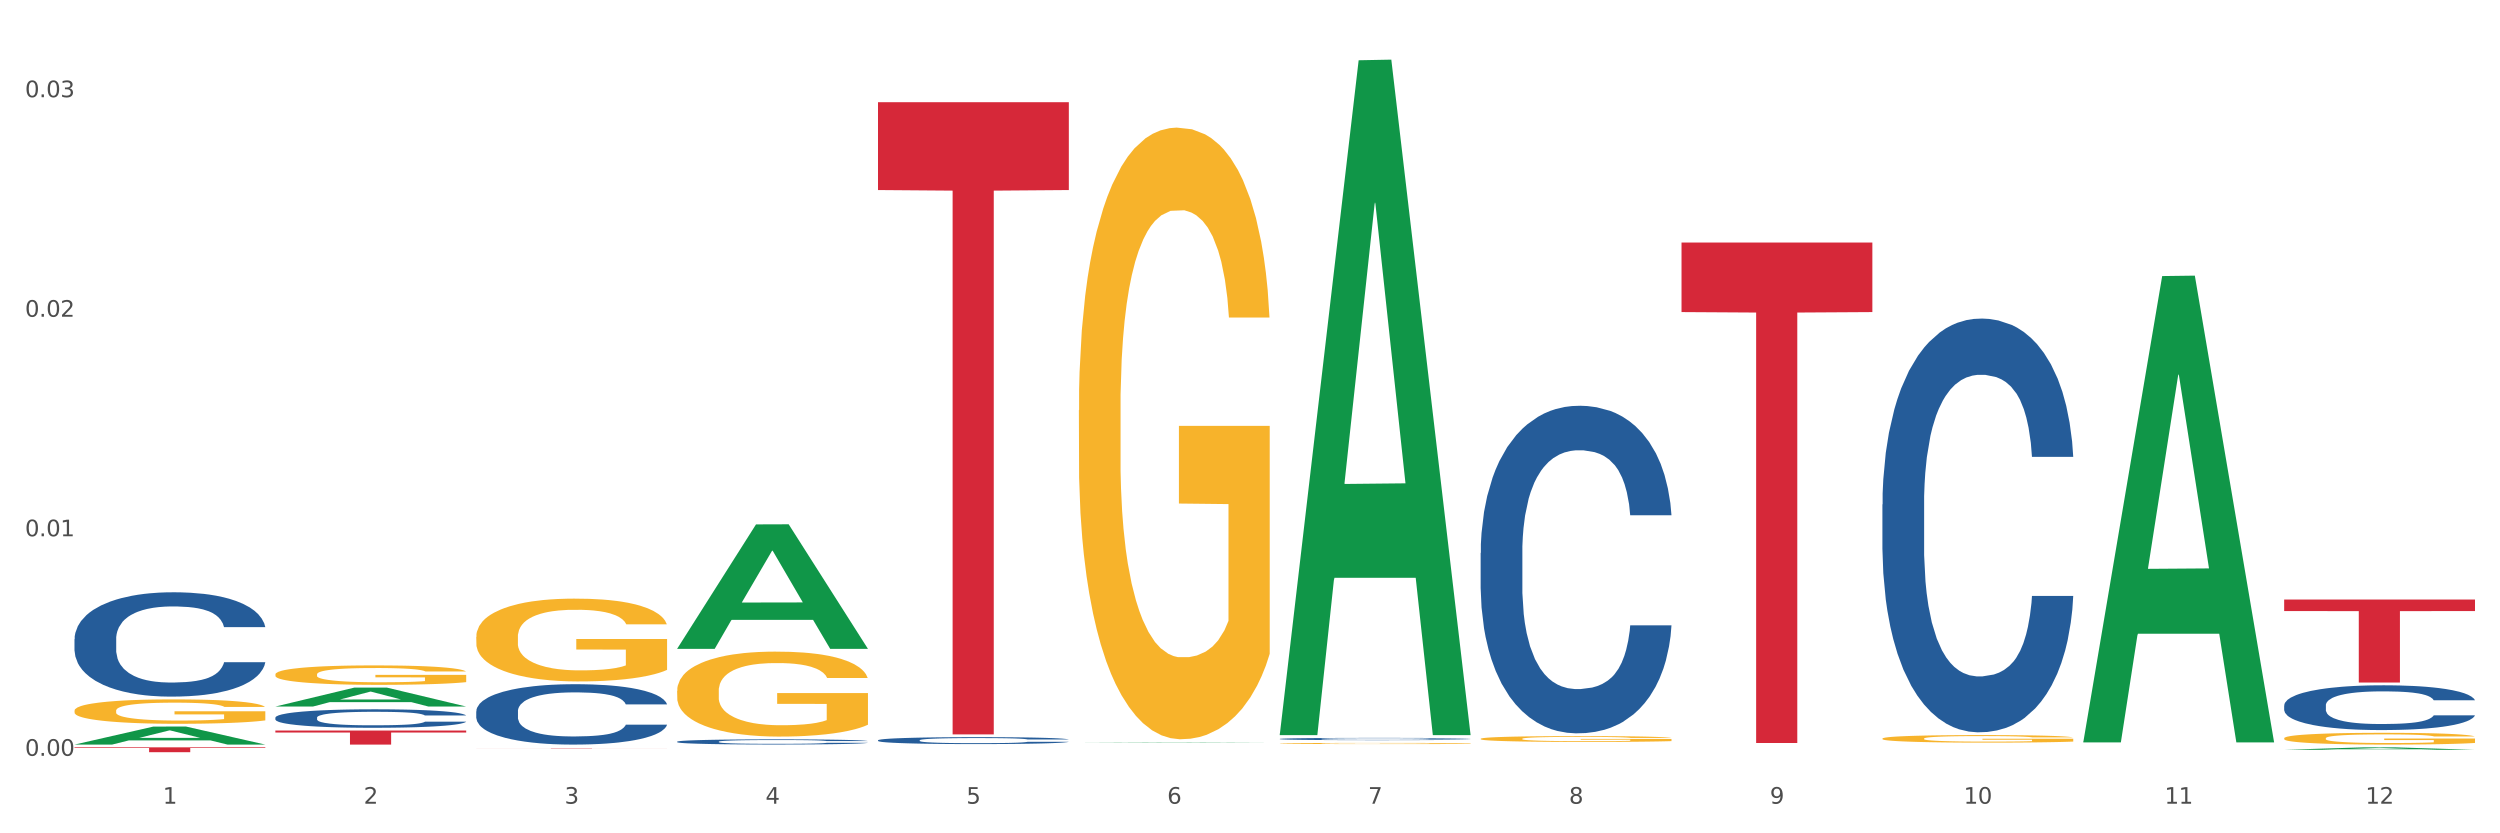 <?xml version="1.0" encoding="utf-8" standalone="no"?>
<!DOCTYPE svg PUBLIC "-//W3C//DTD SVG 1.1//EN"
  "http://www.w3.org/Graphics/SVG/1.1/DTD/svg11.dtd">
<svg xmlns:xlink="http://www.w3.org/1999/xlink" width="1080pt" height="360pt" viewBox="0 0 1080 360" xmlns="http://www.w3.org/2000/svg" version="1.1">
 <rect x="0" y="0" width="1080" height="360" fill="#333333" stroke="none"/>
 <defs>
  <style type="text/css">*{stroke-linejoin: round; stroke-linecap: butt}</style>
 </defs>
 <g id="figure_1">
  <g id="patch_1">
   <path d="M 0 360 
L 1080 360 
L 1080 0 
L 0 0 
z
" style="fill: #ffffff; stroke: #ffffff; stroke-linejoin: miter"/>
  </g>
  <g id="axes_1">
   <g id="matplotlib.axis_1">
    <g id="xtick_1">
     <g id="text_1">
      <!-- 1 -->
      <g style="fill: #4d4d4d" transform="translate(70.342 347.204) scale(0.096 -0.096)">
       <defs>
        <path id="DejaVuSans-31" d="M 794 531 
L 1825 531 
L 1825 4091 
L 703 3866 
L 703 4441 
L 1819 4666 
L 2450 4666 
L 2450 531 
L 3481 531 
L 3481 0 
L 794 0 
L 794 531 
z
" transform="scale(0.016)"/>
       </defs>
       <use xlink:href="#DejaVuSans-31"/>
      </g>
     </g>
    </g>
    <g id="xtick_2">
     <g id="text_2">
      <!-- 2 -->
      <g style="fill: #4d4d4d" transform="translate(157.122 347.204) scale(0.096 -0.096)">
       <defs>
        <path id="DejaVuSans-32" d="M 1228 531 
L 3431 531 
L 3431 0 
L 469 0 
L 469 531 
Q 828 903 1448 1529 
Q 2069 2156 2228 2338 
Q 2531 2678 2651 2914 
Q 2772 3150 2772 3378 
Q 2772 3750 2511 3984 
Q 2250 4219 1831 4219 
Q 1534 4219 1204 4116 
Q 875 4013 500 3803 
L 500 4441 
Q 881 4594 1212 4672 
Q 1544 4750 1819 4750 
Q 2544 4750 2975 4387 
Q 3406 4025 3406 3419 
Q 3406 3131 3298 2873 
Q 3191 2616 2906 2266 
Q 2828 2175 2409 1742 
Q 1991 1309 1228 531 
z
" transform="scale(0.016)"/>
       </defs>
       <use xlink:href="#DejaVuSans-32"/>
      </g>
     </g>
    </g>
    <g id="xtick_3">
     <g id="text_3">
      <!-- 3 -->
      <g style="fill: #4d4d4d" transform="translate(243.902 347.204) scale(0.096 -0.096)">
       <defs>
        <path id="DejaVuSans-33" d="M 2597 2516 
Q 3050 2419 3304 2112 
Q 3559 1806 3559 1356 
Q 3559 666 3084 287 
Q 2609 -91 1734 -91 
Q 1441 -91 1130 -33 
Q 819 25 488 141 
L 488 750 
Q 750 597 1062 519 
Q 1375 441 1716 441 
Q 2309 441 2620 675 
Q 2931 909 2931 1356 
Q 2931 1769 2642 2001 
Q 2353 2234 1838 2234 
L 1294 2234 
L 1294 2753 
L 1863 2753 
Q 2328 2753 2575 2939 
Q 2822 3125 2822 3475 
Q 2822 3834 2567 4026 
Q 2313 4219 1838 4219 
Q 1578 4219 1281 4162 
Q 984 4106 628 3988 
L 628 4550 
Q 988 4650 1302 4700 
Q 1616 4750 1894 4750 
Q 2613 4750 3031 4423 
Q 3450 4097 3450 3541 
Q 3450 3153 3228 2886 
Q 3006 2619 2597 2516 
z
" transform="scale(0.016)"/>
       </defs>
       <use xlink:href="#DejaVuSans-33"/>
      </g>
     </g>
    </g>
    <g id="xtick_4">
     <g id="text_4">
      <!-- 4 -->
      <g style="fill: #4d4d4d" transform="translate(330.683 347.204) scale(0.096 -0.096)">
       <defs>
        <path id="DejaVuSans-34" d="M 2419 4116 
L 825 1625 
L 2419 1625 
L 2419 4116 
z
M 2253 4666 
L 3047 4666 
L 3047 1625 
L 3713 1625 
L 3713 1100 
L 3047 1100 
L 3047 0 
L 2419 0 
L 2419 1100 
L 313 1100 
L 313 1709 
L 2253 4666 
z
" transform="scale(0.016)"/>
       </defs>
       <use xlink:href="#DejaVuSans-34"/>
      </g>
     </g>
    </g>
    <g id="xtick_5">
     <g id="text_5">
      <!-- 5 -->
      <g style="fill: #4d4d4d" transform="translate(417.463 347.204) scale(0.096 -0.096)">
       <defs>
        <path id="DejaVuSans-35" d="M 691 4666 
L 3169 4666 
L 3169 4134 
L 1269 4134 
L 1269 2991 
Q 1406 3038 1543 3061 
Q 1681 3084 1819 3084 
Q 2600 3084 3056 2656 
Q 3513 2228 3513 1497 
Q 3513 744 3044 326 
Q 2575 -91 1722 -91 
Q 1428 -91 1123 -41 
Q 819 9 494 109 
L 494 744 
Q 775 591 1075 516 
Q 1375 441 1709 441 
Q 2250 441 2565 725 
Q 2881 1009 2881 1497 
Q 2881 1984 2565 2268 
Q 2250 2553 1709 2553 
Q 1456 2553 1204 2497 
Q 953 2441 691 2322 
L 691 4666 
z
" transform="scale(0.016)"/>
       </defs>
       <use xlink:href="#DejaVuSans-35"/>
      </g>
     </g>
    </g>
    <g id="xtick_6">
     <g id="text_6">
      <!-- 6 -->
      <g style="fill: #4d4d4d" transform="translate(504.243 347.204) scale(0.096 -0.096)">
       <defs>
        <path id="DejaVuSans-36" d="M 2113 2584 
Q 1688 2584 1439 2293 
Q 1191 2003 1191 1497 
Q 1191 994 1439 701 
Q 1688 409 2113 409 
Q 2538 409 2786 701 
Q 3034 994 3034 1497 
Q 3034 2003 2786 2293 
Q 2538 2584 2113 2584 
z
M 3366 4563 
L 3366 3988 
Q 3128 4100 2886 4159 
Q 2644 4219 2406 4219 
Q 1781 4219 1451 3797 
Q 1122 3375 1075 2522 
Q 1259 2794 1537 2939 
Q 1816 3084 2150 3084 
Q 2853 3084 3261 2657 
Q 3669 2231 3669 1497 
Q 3669 778 3244 343 
Q 2819 -91 2113 -91 
Q 1303 -91 875 529 
Q 447 1150 447 2328 
Q 447 3434 972 4092 
Q 1497 4750 2381 4750 
Q 2619 4750 2861 4703 
Q 3103 4656 3366 4563 
z
" transform="scale(0.016)"/>
       </defs>
       <use xlink:href="#DejaVuSans-36"/>
      </g>
     </g>
    </g>
    <g id="xtick_7">
     <g id="text_7">
      <!-- 7 -->
      <g style="fill: #4d4d4d" transform="translate(591.024 347.204) scale(0.096 -0.096)">
       <defs>
        <path id="DejaVuSans-37" d="M 525 4666 
L 3525 4666 
L 3525 4397 
L 1831 0 
L 1172 0 
L 2766 4134 
L 525 4134 
L 525 4666 
z
" transform="scale(0.016)"/>
       </defs>
       <use xlink:href="#DejaVuSans-37"/>
      </g>
     </g>
    </g>
    <g id="xtick_8">
     <g id="text_8">
      <!-- 8 -->
      <g style="fill: #4d4d4d" transform="translate(677.804 347.204) scale(0.096 -0.096)">
       <defs>
        <path id="DejaVuSans-38" d="M 2034 2216 
Q 1584 2216 1326 1975 
Q 1069 1734 1069 1313 
Q 1069 891 1326 650 
Q 1584 409 2034 409 
Q 2484 409 2743 651 
Q 3003 894 3003 1313 
Q 3003 1734 2745 1975 
Q 2488 2216 2034 2216 
z
M 1403 2484 
Q 997 2584 770 2862 
Q 544 3141 544 3541 
Q 544 4100 942 4425 
Q 1341 4750 2034 4750 
Q 2731 4750 3128 4425 
Q 3525 4100 3525 3541 
Q 3525 3141 3298 2862 
Q 3072 2584 2669 2484 
Q 3125 2378 3379 2068 
Q 3634 1759 3634 1313 
Q 3634 634 3220 271 
Q 2806 -91 2034 -91 
Q 1263 -91 848 271 
Q 434 634 434 1313 
Q 434 1759 690 2068 
Q 947 2378 1403 2484 
z
M 1172 3481 
Q 1172 3119 1398 2916 
Q 1625 2713 2034 2713 
Q 2441 2713 2670 2916 
Q 2900 3119 2900 3481 
Q 2900 3844 2670 4047 
Q 2441 4250 2034 4250 
Q 1625 4250 1398 4047 
Q 1172 3844 1172 3481 
z
" transform="scale(0.016)"/>
       </defs>
       <use xlink:href="#DejaVuSans-38"/>
      </g>
     </g>
    </g>
    <g id="xtick_9">
     <g id="text_9">
      <!-- 9 -->
      <g style="fill: #4d4d4d" transform="translate(764.584 347.204) scale(0.096 -0.096)">
       <defs>
        <path id="DejaVuSans-39" d="M 703 97 
L 703 672 
Q 941 559 1184 500 
Q 1428 441 1663 441 
Q 2288 441 2617 861 
Q 2947 1281 2994 2138 
Q 2813 1869 2534 1725 
Q 2256 1581 1919 1581 
Q 1219 1581 811 2004 
Q 403 2428 403 3163 
Q 403 3881 828 4315 
Q 1253 4750 1959 4750 
Q 2769 4750 3195 4129 
Q 3622 3509 3622 2328 
Q 3622 1225 3098 567 
Q 2575 -91 1691 -91 
Q 1453 -91 1209 -44 
Q 966 3 703 97 
z
M 1959 2075 
Q 2384 2075 2632 2365 
Q 2881 2656 2881 3163 
Q 2881 3666 2632 3958 
Q 2384 4250 1959 4250 
Q 1534 4250 1286 3958 
Q 1038 3666 1038 3163 
Q 1038 2656 1286 2365 
Q 1534 2075 1959 2075 
z
" transform="scale(0.016)"/>
       </defs>
       <use xlink:href="#DejaVuSans-39"/>
      </g>
     </g>
    </g>
    <g id="xtick_10">
     <g id="text_10">
      <!-- 10 -->
      <g style="fill: #4d4d4d" transform="translate(848.311 347.204) scale(0.096 -0.096)">
       <defs>
        <path id="DejaVuSans-30" d="M 2034 4250 
Q 1547 4250 1301 3770 
Q 1056 3291 1056 2328 
Q 1056 1369 1301 889 
Q 1547 409 2034 409 
Q 2525 409 2770 889 
Q 3016 1369 3016 2328 
Q 3016 3291 2770 3770 
Q 2525 4250 2034 4250 
z
M 2034 4750 
Q 2819 4750 3233 4129 
Q 3647 3509 3647 2328 
Q 3647 1150 3233 529 
Q 2819 -91 2034 -91 
Q 1250 -91 836 529 
Q 422 1150 422 2328 
Q 422 3509 836 4129 
Q 1250 4750 2034 4750 
z
" transform="scale(0.016)"/>
       </defs>
       <use xlink:href="#DejaVuSans-31"/>
       <use xlink:href="#DejaVuSans-30" transform="translate(63.623 0)"/>
      </g>
     </g>
    </g>
    <g id="xtick_11">
     <g id="text_11">
      <!-- 11 -->
      <g style="fill: #4d4d4d" transform="translate(935.091 347.204) scale(0.096 -0.096)">
       <use xlink:href="#DejaVuSans-31"/>
       <use xlink:href="#DejaVuSans-31" transform="translate(63.623 0)"/>
      </g>
     </g>
    </g>
    <g id="xtick_12">
     <g id="text_12">
      <!-- 12 -->
      <g style="fill: #4d4d4d" transform="translate(1021.871 347.204) scale(0.096 -0.096)">
       <use xlink:href="#DejaVuSans-31"/>
       <use xlink:href="#DejaVuSans-32" transform="translate(63.623 0)"/>
      </g>
     </g>
    </g>
    <g id="xtick_13"/>
    <g id="xtick_14"/>
    <g id="xtick_15"/>
    <g id="xtick_16"/>
    <g id="xtick_17"/>
    <g id="xtick_18"/>
    <g id="xtick_19"/>
    <g id="xtick_20"/>
    <g id="xtick_21"/>
    <g id="xtick_22"/>
    <g id="xtick_23"/>
   </g>
   <g id="matplotlib.axis_2">
    <g id="ytick_1">
     <g id="text_13">
      <!-- 0.00 -->
      <g style="fill: #4d4d4d" transform="translate(10.8 326.502) scale(0.096 -0.096)">
       <defs>
        <path id="DejaVuSans-2e" d="M 684 794 
L 1344 794 
L 1344 0 
L 684 0 
L 684 794 
z
" transform="scale(0.016)"/>
       </defs>
       <use xlink:href="#DejaVuSans-30"/>
       <use xlink:href="#DejaVuSans-2e" transform="translate(63.623 0)"/>
       <use xlink:href="#DejaVuSans-30" transform="translate(95.41 0)"/>
       <use xlink:href="#DejaVuSans-30" transform="translate(159.033 0)"/>
      </g>
     </g>
    </g>
    <g id="ytick_2">
     <g id="text_14">
      <!-- 0.01 -->
      <g style="fill: #4d4d4d" transform="translate(10.8 231.668) scale(0.096 -0.096)">
       <use xlink:href="#DejaVuSans-30"/>
       <use xlink:href="#DejaVuSans-2e" transform="translate(63.623 0)"/>
       <use xlink:href="#DejaVuSans-30" transform="translate(95.41 0)"/>
       <use xlink:href="#DejaVuSans-31" transform="translate(159.033 0)"/>
      </g>
     </g>
    </g>
    <g id="ytick_3">
     <g id="text_15">
      <!-- 0.02 -->
      <g style="fill: #4d4d4d" transform="translate(10.8 136.834) scale(0.096 -0.096)">
       <use xlink:href="#DejaVuSans-30"/>
       <use xlink:href="#DejaVuSans-2e" transform="translate(63.623 0)"/>
       <use xlink:href="#DejaVuSans-30" transform="translate(95.41 0)"/>
       <use xlink:href="#DejaVuSans-32" transform="translate(159.033 0)"/>
      </g>
     </g>
    </g>
    <g id="ytick_4">
     <g id="text_16">
      <!-- 0.03 -->
      <g style="fill: #4d4d4d" transform="translate(10.8 42) scale(0.096 -0.096)">
       <use xlink:href="#DejaVuSans-30"/>
       <use xlink:href="#DejaVuSans-2e" transform="translate(63.623 0)"/>
       <use xlink:href="#DejaVuSans-30" transform="translate(95.41 0)"/>
       <use xlink:href="#DejaVuSans-33" transform="translate(159.033 0)"/>
      </g>
     </g>
    </g>
    <g id="ytick_5"/>
    <g id="ytick_6"/>
    <g id="ytick_7"/>
   </g>
   <g id="PolyCollection_1">
    <path d="M 32.175 321.651 
L 32.26 321.644 
L 66.256 313.88 
L 80.365 313.872 
L 114.616 321.666 
L 98.298 321.666 
L 90.904 319.851 
L 55.803 319.851 
L 55.548 319.88 
L 48.408 321.666 
L 32.175 321.666 
L 32.175 321.651 
L 60.222 318.768 
L 86.484 318.761 
L 73.481 315.533 
L 73.311 315.519 
L 73.141 315.541 
L 60.137 318.761 
L 60.222 318.768 
L 32.175 321.651 
z
" clip-path="url(#pc8df780a89)" style="fill: #109648"/>
    <path d="M 379.296 44.145 
L 461.738 44.145 
L 461.738 82.099 
L 429.308 82.355 
L 429.308 317.256 
L 411.531 317.256 
L 411.531 82.355 
L 379.296 82.099 
L 379.296 44.402 
L 379.296 44.145 
z
" clip-path="url(#pc8df780a89)" style="fill: #d62839"/>
    <path d="M 205.736 323.388 
L 288.177 323.388 
L 288.177 323.406 
L 255.747 323.406 
L 255.747 323.519 
L 237.97 323.519 
L 237.97 323.406 
L 205.736 323.406 
L 205.736 323.388 
L 205.736 323.388 
z
" clip-path="url(#pc8df780a89)" style="fill: #d62839"/>
    <path d="M 118.955 315.596 
L 201.397 315.596 
L 201.397 316.44 
L 168.967 316.445 
L 168.967 321.666 
L 151.189 321.666 
L 151.189 316.445 
L 118.955 316.44 
L 118.955 315.602 
L 118.955 315.596 
z
" clip-path="url(#pc8df780a89)" style="fill: #d62839"/>
    <path d="M 32.175 322.854 
L 114.616 322.854 
L 114.616 323.146 
L 82.187 323.148 
L 82.187 324.95 
L 64.409 324.95 
L 64.409 323.148 
L 32.175 323.146 
L 32.175 322.856 
L 32.175 322.854 
z
" clip-path="url(#pc8df780a89)" style="fill: #d62839"/>
    <path d="M 32.175 276.117 
L 32.272 276.076 
L 32.272 274.923 
L 32.565 273.359 
L 33.637 270.477 
L 35.001 268.295 
L 37.34 265.742 
L 38.607 264.672 
L 40.263 263.478 
L 43.674 261.543 
L 47.572 259.896 
L 50.3 258.99 
L 52.347 258.414 
L 56.927 257.385 
L 59.558 256.932 
L 62.287 256.561 
L 64.625 256.314 
L 68.523 256.026 
L 71.642 255.902 
L 75.247 255.861 
L 78.268 255.902 
L 82.263 256.067 
L 88.11 256.561 
L 90.352 256.849 
L 93.373 257.343 
L 96.491 258.002 
L 99.025 258.661 
L 101.948 259.608 
L 104.969 260.843 
L 107.892 262.407 
L 109.939 263.848 
L 111.595 265.372 
L 113.057 267.224 
L 114.129 269.242 
L 114.616 270.93 
L 96.783 270.93 
L 96.296 269.407 
L 95.322 267.76 
L 94.347 266.648 
L 93.275 265.742 
L 91.619 264.713 
L 90.157 264.054 
L 87.721 263.272 
L 85.479 262.778 
L 83.628 262.49 
L 81.386 262.243 
L 76.611 261.996 
L 73.201 261.996 
L 71.057 262.078 
L 68.426 262.284 
L 66.184 262.572 
L 63.553 263.066 
L 61.507 263.601 
L 59.461 264.301 
L 58.291 264.795 
L 56.537 265.701 
L 55.368 266.442 
L 53.809 267.719 
L 52.932 268.624 
L 51.372 270.971 
L 50.69 272.7 
L 50.398 273.894 
L 50.203 275.212 
L 50.203 281.634 
L 50.788 284.516 
L 51.275 285.751 
L 52.054 287.151 
L 53.516 288.963 
L 55.66 290.733 
L 57.901 292.009 
L 59.753 292.792 
L 61.507 293.368 
L 63.261 293.821 
L 65.405 294.233 
L 67.159 294.48 
L 69.79 294.727 
L 72.908 294.85 
L 75.345 294.85 
L 80.314 294.644 
L 82.556 294.438 
L 84.7 294.15 
L 87.038 293.697 
L 88.89 293.203 
L 89.962 292.833 
L 91.716 292.051 
L 93.08 291.227 
L 94.25 290.28 
L 95.029 289.457 
L 95.906 288.222 
L 96.588 286.822 
L 96.783 286.081 
L 114.616 286.081 
L 114.227 287.563 
L 113.544 289.004 
L 112.18 290.939 
L 111.108 292.051 
L 109.452 293.409 
L 107.697 294.562 
L 105.261 295.838 
L 103.02 296.785 
L 100.681 297.609 
L 98.148 298.35 
L 93.567 299.379 
L 91.911 299.667 
L 88.403 300.161 
L 85.674 300.449 
L 81.679 300.738 
L 77.586 300.902 
L 73.298 300.944 
L 69.498 300.861 
L 65.307 300.614 
L 62.676 300.367 
L 59.753 299.997 
L 56.342 299.42 
L 53.126 298.72 
L 50.105 297.897 
L 47.279 296.95 
L 44.648 295.879 
L 41.238 294.109 
L 38.704 292.38 
L 36.853 290.774 
L 35.586 289.416 
L 34.319 287.686 
L 33.637 286.492 
L 32.565 283.611 
L 32.175 280.934 
L 32.175 276.117 
z
" clip-path="url(#pc8df780a89)" style="fill: #255c99"/>
    <path d="M 118.955 310.006 
L 119.053 309.999 
L 119.053 309.795 
L 119.345 309.517 
L 120.417 309.006 
L 121.781 308.619 
L 124.12 308.167 
L 125.387 307.977 
L 127.044 307.765 
L 130.454 307.422 
L 134.352 307.13 
L 137.081 306.97 
L 139.127 306.868 
L 143.707 306.685 
L 146.338 306.605 
L 149.067 306.539 
L 151.406 306.495 
L 155.304 306.444 
L 158.422 306.422 
L 162.028 306.415 
L 165.048 306.422 
L 169.044 306.452 
L 174.891 306.539 
L 177.132 306.59 
L 180.153 306.678 
L 183.271 306.795 
L 185.805 306.911 
L 188.728 307.079 
L 191.749 307.298 
L 194.673 307.576 
L 196.719 307.831 
L 198.376 308.101 
L 199.837 308.43 
L 200.909 308.787 
L 201.397 309.087 
L 183.564 309.087 
L 183.076 308.816 
L 182.102 308.525 
L 181.127 308.327 
L 180.055 308.167 
L 178.399 307.984 
L 176.937 307.868 
L 174.501 307.729 
L 172.26 307.641 
L 170.408 307.59 
L 168.167 307.546 
L 163.392 307.503 
L 159.981 307.503 
L 157.837 307.517 
L 155.206 307.554 
L 152.965 307.605 
L 150.334 307.692 
L 148.287 307.787 
L 146.241 307.911 
L 145.071 307.999 
L 143.317 308.16 
L 142.148 308.291 
L 140.589 308.517 
L 139.712 308.678 
L 138.153 309.094 
L 137.471 309.4 
L 137.178 309.612 
L 136.983 309.846 
L 136.983 310.984 
L 137.568 311.495 
L 138.055 311.714 
L 138.835 311.962 
L 140.297 312.284 
L 142.44 312.597 
L 144.682 312.824 
L 146.533 312.962 
L 148.287 313.065 
L 150.041 313.145 
L 152.185 313.218 
L 153.939 313.262 
L 156.57 313.305 
L 159.689 313.327 
L 162.125 313.327 
L 167.095 313.291 
L 169.336 313.254 
L 171.48 313.203 
L 173.819 313.123 
L 175.67 313.035 
L 176.742 312.97 
L 178.496 312.831 
L 179.861 312.685 
L 181.03 312.517 
L 181.81 312.371 
L 182.687 312.152 
L 183.369 311.904 
L 183.564 311.773 
L 201.397 311.773 
L 201.007 312.035 
L 200.325 312.291 
L 198.96 312.634 
L 197.889 312.831 
L 196.232 313.072 
L 194.478 313.276 
L 192.042 313.503 
L 189.8 313.67 
L 187.462 313.816 
L 184.928 313.948 
L 180.348 314.13 
L 178.691 314.181 
L 175.183 314.269 
L 172.454 314.32 
L 168.459 314.371 
L 164.366 314.4 
L 160.079 314.408 
L 156.278 314.393 
L 152.088 314.349 
L 149.457 314.305 
L 146.533 314.24 
L 143.123 314.138 
L 139.907 314.014 
L 136.886 313.868 
L 134.06 313.7 
L 131.429 313.51 
L 128.018 313.196 
L 125.484 312.889 
L 123.633 312.605 
L 122.366 312.364 
L 121.099 312.057 
L 120.417 311.846 
L 119.345 311.335 
L 118.955 310.86 
L 118.955 310.006 
z
" clip-path="url(#pc8df780a89)" style="fill: #255c99"/>
    <path d="M 205.736 307.297 
L 205.833 307.273 
L 205.833 306.606 
L 206.125 305.701 
L 207.197 304.033 
L 208.562 302.77 
L 210.9 301.292 
L 212.167 300.673 
L 213.824 299.982 
L 217.235 298.862 
L 221.133 297.909 
L 223.861 297.384 
L 225.907 297.051 
L 230.488 296.455 
L 233.119 296.193 
L 235.847 295.979 
L 238.186 295.836 
L 242.084 295.669 
L 245.202 295.597 
L 248.808 295.573 
L 251.829 295.597 
L 255.824 295.693 
L 261.671 295.979 
L 263.912 296.145 
L 266.933 296.431 
L 270.052 296.813 
L 272.585 297.194 
L 275.509 297.742 
L 278.53 298.457 
L 281.453 299.362 
L 283.499 300.196 
L 285.156 301.078 
L 286.618 302.15 
L 287.69 303.318 
L 288.177 304.295 
L 270.344 304.295 
L 269.857 303.413 
L 268.882 302.46 
L 267.908 301.817 
L 266.836 301.292 
L 265.179 300.697 
L 263.717 300.315 
L 261.281 299.863 
L 259.04 299.577 
L 257.188 299.41 
L 254.947 299.267 
L 250.172 299.124 
L 246.761 299.124 
L 244.618 299.172 
L 241.986 299.291 
L 239.745 299.458 
L 237.114 299.743 
L 235.068 300.053 
L 233.021 300.458 
L 231.852 300.744 
L 230.098 301.269 
L 228.928 301.697 
L 227.369 302.436 
L 226.492 302.96 
L 224.933 304.319 
L 224.251 305.319 
L 223.959 306.01 
L 223.764 306.773 
L 223.764 310.49 
L 224.348 312.158 
L 224.836 312.873 
L 225.615 313.683 
L 227.077 314.732 
L 229.221 315.756 
L 231.462 316.495 
L 233.314 316.948 
L 235.068 317.282 
L 236.822 317.544 
L 238.966 317.782 
L 240.72 317.925 
L 243.351 318.068 
L 246.469 318.139 
L 248.905 318.139 
L 253.875 318.02 
L 256.116 317.901 
L 258.26 317.734 
L 260.599 317.472 
L 262.451 317.186 
L 263.523 316.972 
L 265.277 316.519 
L 266.641 316.042 
L 267.81 315.494 
L 268.59 315.018 
L 269.467 314.303 
L 270.149 313.493 
L 270.344 313.064 
L 288.177 313.064 
L 287.787 313.922 
L 287.105 314.756 
L 285.741 315.876 
L 284.669 316.519 
L 283.012 317.305 
L 281.258 317.973 
L 278.822 318.711 
L 276.581 319.259 
L 274.242 319.736 
L 271.708 320.165 
L 267.128 320.761 
L 265.472 320.927 
L 261.963 321.213 
L 259.235 321.38 
L 255.239 321.547 
L 251.147 321.642 
L 246.859 321.666 
L 243.058 321.618 
L 238.868 321.475 
L 236.237 321.332 
L 233.314 321.118 
L 229.903 320.784 
L 226.687 320.379 
L 223.666 319.903 
L 220.84 319.355 
L 218.209 318.735 
L 214.798 317.71 
L 212.265 316.71 
L 210.413 315.78 
L 209.146 314.994 
L 207.88 313.993 
L 207.197 313.302 
L 206.125 311.634 
L 205.736 310.085 
L 205.736 307.297 
z
" clip-path="url(#pc8df780a89)" style="fill: #255c99"/>
    <path d="M 292.516 320.399 
L 292.613 320.397 
L 292.613 320.34 
L 292.906 320.262 
L 293.978 320.119 
L 295.342 320.011 
L 297.681 319.885 
L 298.948 319.832 
L 300.604 319.772 
L 304.015 319.677 
L 307.913 319.595 
L 310.641 319.55 
L 312.688 319.522 
L 317.268 319.471 
L 319.899 319.448 
L 322.628 319.43 
L 324.966 319.418 
L 328.864 319.403 
L 331.983 319.397 
L 335.588 319.395 
L 338.609 319.397 
L 342.604 319.405 
L 348.451 319.43 
L 350.693 319.444 
L 353.714 319.469 
L 356.832 319.501 
L 359.366 319.534 
L 362.289 319.581 
L 365.31 319.642 
L 368.233 319.719 
L 370.28 319.791 
L 371.936 319.866 
L 373.398 319.958 
L 374.47 320.058 
L 374.957 320.142 
L 357.124 320.142 
L 356.637 320.066 
L 355.663 319.985 
L 354.688 319.93 
L 353.616 319.885 
L 351.96 319.834 
L 350.498 319.801 
L 348.062 319.762 
L 345.82 319.738 
L 343.969 319.724 
L 341.727 319.711 
L 336.952 319.699 
L 333.542 319.699 
L 331.398 319.703 
L 328.767 319.713 
L 326.525 319.728 
L 323.894 319.752 
L 321.848 319.779 
L 319.802 319.813 
L 318.632 319.838 
L 316.878 319.883 
L 315.709 319.919 
L 314.15 319.983 
L 313.273 320.027 
L 311.713 320.144 
L 311.031 320.229 
L 310.739 320.289 
L 310.544 320.354 
L 310.544 320.672 
L 311.129 320.815 
L 311.616 320.876 
L 312.395 320.945 
L 313.857 321.035 
L 316.001 321.123 
L 318.242 321.186 
L 320.094 321.225 
L 321.848 321.253 
L 323.602 321.276 
L 325.746 321.296 
L 327.5 321.308 
L 330.131 321.321 
L 333.249 321.327 
L 335.686 321.327 
L 340.655 321.317 
L 342.897 321.306 
L 345.041 321.292 
L 347.379 321.27 
L 349.231 321.245 
L 350.303 321.227 
L 352.057 321.188 
L 353.421 321.147 
L 354.591 321.1 
L 355.37 321.06 
L 356.247 320.998 
L 356.929 320.929 
L 357.124 320.892 
L 374.957 320.892 
L 374.568 320.966 
L 373.885 321.037 
L 372.521 321.133 
L 371.449 321.188 
L 369.793 321.255 
L 368.038 321.312 
L 365.602 321.376 
L 363.361 321.423 
L 361.022 321.463 
L 358.489 321.5 
L 353.908 321.551 
L 352.252 321.565 
L 348.744 321.59 
L 346.015 321.604 
L 342.02 321.618 
L 337.927 321.627 
L 333.639 321.629 
L 329.839 321.625 
L 325.648 321.612 
L 323.017 321.6 
L 320.094 321.582 
L 316.683 321.553 
L 313.467 321.518 
L 310.447 321.478 
L 307.621 321.431 
L 304.989 321.378 
L 301.579 321.29 
L 299.045 321.204 
L 297.194 321.125 
L 295.927 321.057 
L 294.66 320.972 
L 293.978 320.913 
L 292.906 320.77 
L 292.516 320.637 
L 292.516 320.399 
z
" clip-path="url(#pc8df780a89)" style="fill: #255c99"/>
    <path d="M 379.296 319.792 
L 379.394 319.79 
L 379.394 319.713 
L 379.686 319.609 
L 380.758 319.417 
L 382.122 319.272 
L 384.461 319.102 
L 385.728 319.031 
L 387.385 318.951 
L 390.795 318.823 
L 394.693 318.713 
L 397.422 318.653 
L 399.468 318.614 
L 404.048 318.546 
L 406.679 318.516 
L 409.408 318.491 
L 411.747 318.475 
L 415.645 318.455 
L 418.763 318.447 
L 422.369 318.444 
L 425.389 318.447 
L 429.385 318.458 
L 435.232 318.491 
L 437.473 318.51 
L 440.494 318.543 
L 443.612 318.587 
L 446.146 318.631 
L 449.069 318.694 
L 452.09 318.776 
L 455.014 318.88 
L 457.06 318.976 
L 458.717 319.077 
L 460.178 319.201 
L 461.25 319.335 
L 461.738 319.447 
L 443.905 319.447 
L 443.417 319.346 
L 442.443 319.236 
L 441.468 319.162 
L 440.396 319.102 
L 438.74 319.034 
L 437.278 318.99 
L 434.842 318.938 
L 432.601 318.905 
L 430.749 318.886 
L 428.508 318.869 
L 423.733 318.853 
L 420.322 318.853 
L 418.178 318.858 
L 415.547 318.872 
L 413.306 318.891 
L 410.675 318.924 
L 408.628 318.96 
L 406.582 319.006 
L 405.413 319.039 
L 403.658 319.099 
L 402.489 319.149 
L 400.93 319.234 
L 400.053 319.294 
L 398.494 319.45 
L 397.812 319.565 
L 397.519 319.645 
L 397.324 319.732 
L 397.324 320.16 
L 397.909 320.351 
L 398.396 320.434 
L 399.176 320.527 
L 400.638 320.647 
L 402.781 320.765 
L 405.023 320.85 
L 406.874 320.902 
L 408.628 320.94 
L 410.382 320.971 
L 412.526 320.998 
L 414.28 321.014 
L 416.911 321.031 
L 420.03 321.039 
L 422.466 321.039 
L 427.436 321.025 
L 429.677 321.012 
L 431.821 320.993 
L 434.16 320.962 
L 436.011 320.93 
L 437.083 320.905 
L 438.837 320.853 
L 440.202 320.798 
L 441.371 320.735 
L 442.151 320.68 
L 443.028 320.598 
L 443.71 320.505 
L 443.905 320.456 
L 461.738 320.456 
L 461.348 320.554 
L 460.666 320.65 
L 459.301 320.779 
L 458.23 320.853 
L 456.573 320.943 
L 454.819 321.02 
L 452.383 321.105 
L 450.141 321.168 
L 447.803 321.223 
L 445.269 321.272 
L 440.689 321.34 
L 439.032 321.36 
L 435.524 321.393 
L 432.795 321.412 
L 428.8 321.431 
L 424.707 321.442 
L 420.42 321.445 
L 416.619 321.439 
L 412.429 321.423 
L 409.798 321.406 
L 406.874 321.382 
L 403.464 321.343 
L 400.248 321.297 
L 397.227 321.242 
L 394.401 321.179 
L 391.77 321.108 
L 388.359 320.99 
L 385.825 320.875 
L 383.974 320.768 
L 382.707 320.677 
L 381.44 320.562 
L 380.758 320.483 
L 379.686 320.291 
L 379.296 320.113 
L 379.296 319.792 
z
" clip-path="url(#pc8df780a89)" style="fill: #255c99"/>
    <path d="M 552.857 319.209 
L 552.954 319.209 
L 552.954 319.183 
L 553.247 319.149 
L 554.319 319.086 
L 555.683 319.038 
L 558.022 318.982 
L 559.289 318.958 
L 560.945 318.932 
L 564.356 318.889 
L 568.254 318.853 
L 570.982 318.833 
L 573.029 318.821 
L 577.609 318.798 
L 580.24 318.788 
L 582.969 318.78 
L 585.307 318.775 
L 589.205 318.768 
L 592.324 318.766 
L 595.929 318.765 
L 598.95 318.766 
L 602.945 318.769 
L 608.792 318.78 
L 611.034 318.786 
L 614.055 318.797 
L 617.173 318.812 
L 619.707 318.826 
L 622.63 318.847 
L 625.651 318.874 
L 628.574 318.908 
L 630.621 318.94 
L 632.277 318.974 
L 633.739 319.014 
L 634.811 319.059 
L 635.298 319.096 
L 617.465 319.096 
L 616.978 319.062 
L 616.004 319.026 
L 615.029 319.002 
L 613.957 318.982 
L 612.301 318.959 
L 610.839 318.945 
L 608.403 318.927 
L 606.161 318.917 
L 604.31 318.91 
L 602.068 318.905 
L 597.293 318.899 
L 593.883 318.899 
L 591.739 318.901 
L 589.108 318.906 
L 586.866 318.912 
L 584.235 318.923 
L 582.189 318.935 
L 580.143 318.95 
L 578.973 318.961 
L 577.219 318.981 
L 576.05 318.997 
L 574.491 319.025 
L 573.614 319.045 
L 572.054 319.096 
L 571.372 319.134 
L 571.08 319.161 
L 570.885 319.19 
L 570.885 319.331 
L 571.47 319.394 
L 571.957 319.421 
L 572.736 319.452 
L 574.198 319.491 
L 576.342 319.53 
L 578.583 319.558 
L 580.435 319.576 
L 582.189 319.588 
L 583.943 319.598 
L 586.087 319.607 
L 587.841 319.613 
L 590.472 319.618 
L 593.59 319.621 
L 596.027 319.621 
L 600.997 319.616 
L 603.238 319.612 
L 605.382 319.605 
L 607.72 319.595 
L 609.572 319.585 
L 610.644 319.576 
L 612.398 319.559 
L 613.762 319.541 
L 614.932 319.52 
L 615.711 319.502 
L 616.588 319.475 
L 617.27 319.444 
L 617.465 319.428 
L 635.298 319.428 
L 634.909 319.461 
L 634.226 319.492 
L 632.862 319.535 
L 631.79 319.559 
L 630.134 319.589 
L 628.379 319.614 
L 625.943 319.642 
L 623.702 319.663 
L 621.363 319.681 
L 618.83 319.698 
L 614.249 319.72 
L 612.593 319.726 
L 609.085 319.737 
L 606.356 319.744 
L 602.361 319.75 
L 598.268 319.754 
L 593.98 319.754 
L 590.18 319.753 
L 585.989 319.747 
L 583.358 319.742 
L 580.435 319.734 
L 577.024 319.721 
L 573.808 319.706 
L 570.788 319.688 
L 567.962 319.667 
L 565.33 319.643 
L 561.92 319.604 
L 559.386 319.566 
L 557.535 319.531 
L 556.268 319.501 
L 555.001 319.463 
L 554.319 319.437 
L 553.247 319.374 
L 552.857 319.315 
L 552.857 319.209 
z
" clip-path="url(#pc8df780a89)" style="fill: #255c99"/>
    <path d="M 32.175 307.008 
L 32.272 306.998 
L 32.272 306.651 
L 32.467 306.353 
L 33.44 305.63 
L 34.9 305.032 
L 35.971 304.714 
L 37.042 304.454 
L 38.307 304.194 
L 39.864 303.924 
L 42.687 303.529 
L 44.439 303.327 
L 46.58 303.115 
L 50.474 302.806 
L 53.296 302.633 
L 56.216 302.488 
L 60.986 302.315 
L 64.1 302.238 
L 67.41 302.18 
L 71.4 302.142 
L 74.418 302.132 
L 81.036 302.161 
L 86.682 302.248 
L 89.407 302.315 
L 92.911 302.431 
L 94.76 302.508 
L 97.778 302.662 
L 100.892 302.864 
L 103.034 303.038 
L 106.246 303.365 
L 108.679 303.693 
L 110.918 304.098 
L 112.086 304.377 
L 112.962 304.637 
L 113.74 304.936 
L 114.519 305.408 
L 96.999 305.408 
L 96.318 305.071 
L 95.247 304.753 
L 93.69 304.445 
L 92.327 304.252 
L 89.991 304.011 
L 87.85 303.857 
L 85.611 303.741 
L 82.886 303.645 
L 80.744 303.597 
L 77.727 303.558 
L 71.79 303.568 
L 67.799 303.645 
L 65.074 303.741 
L 63.322 303.828 
L 61.764 303.924 
L 60.012 304.059 
L 57.968 304.262 
L 56.508 304.445 
L 55.048 304.676 
L 53.88 304.907 
L 52.81 305.177 
L 51.934 305.466 
L 51.252 305.765 
L 50.668 306.131 
L 50.182 306.738 
L 50.182 308.058 
L 50.376 308.357 
L 50.863 308.752 
L 51.447 309.051 
L 52.42 309.407 
L 53.296 309.648 
L 54.951 309.995 
L 56.8 310.284 
L 58.26 310.467 
L 59.72 310.622 
L 62.251 310.834 
L 65.074 311.007 
L 67.507 311.113 
L 70.816 311.209 
L 73.055 311.248 
L 75.002 311.267 
L 79.771 311.267 
L 83.178 311.238 
L 86.974 311.171 
L 89.894 311.084 
L 92.327 310.978 
L 95.052 310.805 
L 96.804 310.641 
L 96.804 308.627 
L 75.391 308.617 
L 75.391 307.278 
L 114.616 307.278 
L 114.616 311.209 
L 112.962 311.412 
L 111.112 311.595 
L 109.166 311.759 
L 106.246 311.961 
L 102.742 312.154 
L 99.627 312.289 
L 96.318 312.404 
L 92.424 312.51 
L 87.363 312.607 
L 84.248 312.645 
L 80.355 312.674 
L 75.78 312.684 
L 71.79 312.665 
L 67.896 312.616 
L 63.808 312.53 
L 59.818 312.404 
L 56.8 312.279 
L 53.783 312.125 
L 50.571 311.923 
L 48.04 311.73 
L 46.094 311.556 
L 43.952 311.335 
L 41.616 311.046 
L 39.864 310.785 
L 38.307 310.516 
L 36.652 310.169 
L 35.484 309.87 
L 34.316 309.494 
L 33.635 309.215 
L 32.856 308.781 
L 32.272 308.174 
L 32.175 307.008 
z
" clip-path="url(#pc8df780a89)" style="fill: #f7b32b"/>
    <path d="M 813.198 217.93 
L 813.295 217.767 
L 813.295 213.196 
L 813.588 206.993 
L 814.66 195.566 
L 816.024 186.914 
L 818.363 176.793 
L 819.63 172.549 
L 821.286 167.815 
L 824.697 160.143 
L 828.595 153.613 
L 831.323 150.022 
L 833.37 147.736 
L 837.95 143.655 
L 840.581 141.86 
L 843.31 140.391 
L 845.648 139.411 
L 849.546 138.268 
L 852.665 137.779 
L 856.27 137.615 
L 859.291 137.779 
L 863.286 138.432 
L 869.133 140.391 
L 871.375 141.533 
L 874.396 143.492 
L 877.514 146.104 
L 880.048 148.716 
L 882.971 152.47 
L 885.992 157.368 
L 888.915 163.571 
L 890.962 169.284 
L 892.618 175.324 
L 894.08 182.67 
L 895.152 190.669 
L 895.639 197.362 
L 877.806 197.362 
L 877.319 191.322 
L 876.345 184.792 
L 875.37 180.385 
L 874.298 176.793 
L 872.642 172.712 
L 871.18 170.101 
L 868.744 166.999 
L 866.502 165.04 
L 864.651 163.897 
L 862.409 162.918 
L 857.634 161.938 
L 854.224 161.938 
L 852.08 162.265 
L 849.449 163.081 
L 847.207 164.224 
L 844.576 166.183 
L 842.53 168.305 
L 840.484 171.08 
L 839.314 173.039 
L 837.56 176.63 
L 836.391 179.569 
L 834.832 184.629 
L 833.955 188.22 
L 832.395 197.525 
L 831.713 204.381 
L 831.421 209.115 
L 831.226 214.339 
L 831.226 239.805 
L 831.811 251.232 
L 832.298 256.129 
L 833.077 261.679 
L 834.539 268.862 
L 836.683 275.881 
L 838.924 280.942 
L 840.776 284.043 
L 842.53 286.329 
L 844.284 288.124 
L 846.428 289.757 
L 848.182 290.736 
L 850.813 291.715 
L 853.931 292.205 
L 856.368 292.205 
L 861.338 291.389 
L 863.579 290.573 
L 865.723 289.43 
L 868.061 287.634 
L 869.913 285.676 
L 870.985 284.206 
L 872.739 281.105 
L 874.103 277.84 
L 875.273 274.085 
L 876.052 270.821 
L 876.929 265.923 
L 877.611 260.373 
L 877.806 257.435 
L 895.639 257.435 
L 895.25 263.311 
L 894.567 269.025 
L 893.203 276.697 
L 892.131 281.105 
L 890.475 286.492 
L 888.72 291.063 
L 886.284 296.123 
L 884.043 299.878 
L 881.704 303.142 
L 879.171 306.081 
L 874.59 310.162 
L 872.934 311.304 
L 869.426 313.263 
L 866.697 314.406 
L 862.702 315.549 
L 858.609 316.202 
L 854.321 316.365 
L 850.521 316.038 
L 846.33 315.059 
L 843.699 314.08 
L 840.776 312.61 
L 837.365 310.325 
L 834.149 307.55 
L 831.129 304.285 
L 828.303 300.531 
L 825.671 296.286 
L 822.261 289.267 
L 819.727 282.411 
L 817.876 276.044 
L 816.609 270.657 
L 815.342 263.801 
L 814.66 259.067 
L 813.588 247.64 
L 813.198 237.03 
L 813.198 217.93 
z
" clip-path="url(#pc8df780a89)" style="fill: #255c99"/>
    <path d="M 986.759 304.737 
L 986.856 304.719 
L 986.856 304.225 
L 987.148 303.553 
L 988.22 302.317 
L 989.585 301.381 
L 991.923 300.286 
L 993.19 299.827 
L 994.847 299.314 
L 998.258 298.484 
L 1002.156 297.778 
L 1004.884 297.389 
L 1006.93 297.142 
L 1011.511 296.7 
L 1014.142 296.506 
L 1016.87 296.347 
L 1019.209 296.241 
L 1023.107 296.117 
L 1026.225 296.064 
L 1029.831 296.047 
L 1032.852 296.064 
L 1036.847 296.135 
L 1042.694 296.347 
L 1044.935 296.47 
L 1047.956 296.682 
L 1051.075 296.965 
L 1053.608 297.248 
L 1056.532 297.654 
L 1059.553 298.184 
L 1062.476 298.855 
L 1064.522 299.473 
L 1066.179 300.127 
L 1067.641 300.922 
L 1068.713 301.787 
L 1069.2 302.511 
L 1051.367 302.511 
L 1050.88 301.858 
L 1049.905 301.151 
L 1048.931 300.674 
L 1047.859 300.286 
L 1046.202 299.844 
L 1044.74 299.562 
L 1042.304 299.226 
L 1040.063 299.014 
L 1038.211 298.89 
L 1035.97 298.784 
L 1031.195 298.678 
L 1027.784 298.678 
L 1025.641 298.714 
L 1023.009 298.802 
L 1020.768 298.926 
L 1018.137 299.138 
L 1016.091 299.367 
L 1014.044 299.668 
L 1012.875 299.879 
L 1011.121 300.268 
L 1009.951 300.586 
L 1008.392 301.134 
L 1007.515 301.522 
L 1005.956 302.529 
L 1005.274 303.271 
L 1004.982 303.783 
L 1004.787 304.348 
L 1004.787 307.104 
L 1005.371 308.34 
L 1005.859 308.87 
L 1006.638 309.471 
L 1008.1 310.248 
L 1010.244 311.007 
L 1012.485 311.555 
L 1014.337 311.89 
L 1016.091 312.138 
L 1017.845 312.332 
L 1019.989 312.509 
L 1021.743 312.615 
L 1024.374 312.721 
L 1027.492 312.774 
L 1029.928 312.774 
L 1034.898 312.685 
L 1037.139 312.597 
L 1039.283 312.473 
L 1041.622 312.279 
L 1043.474 312.067 
L 1044.546 311.908 
L 1046.3 311.573 
L 1047.664 311.219 
L 1048.833 310.813 
L 1049.613 310.46 
L 1050.49 309.93 
L 1051.172 309.329 
L 1051.367 309.011 
L 1069.2 309.011 
L 1068.81 309.647 
L 1068.128 310.265 
L 1066.764 311.096 
L 1065.692 311.573 
L 1064.035 312.155 
L 1062.281 312.65 
L 1059.845 313.198 
L 1057.604 313.604 
L 1055.265 313.957 
L 1052.731 314.275 
L 1048.151 314.717 
L 1046.495 314.84 
L 1042.986 315.052 
L 1040.258 315.176 
L 1036.262 315.299 
L 1032.17 315.37 
L 1027.882 315.388 
L 1024.081 315.352 
L 1019.891 315.246 
L 1017.26 315.141 
L 1014.337 314.982 
L 1010.926 314.734 
L 1007.71 314.434 
L 1004.689 314.081 
L 1001.863 313.674 
L 999.232 313.215 
L 995.821 312.456 
L 993.288 311.714 
L 991.436 311.025 
L 990.169 310.442 
L 988.903 309.7 
L 988.22 309.188 
L 987.148 307.952 
L 986.759 306.803 
L 986.759 304.737 
z
" clip-path="url(#pc8df780a89)" style="fill: #255c99"/>
    <path d="M 986.759 318.928 
L 986.856 318.924 
L 986.856 318.756 
L 987.051 318.612 
L 988.024 318.263 
L 989.484 317.975 
L 990.555 317.822 
L 991.625 317.696 
L 992.891 317.571 
L 994.448 317.441 
L 997.271 317.25 
L 999.023 317.153 
L 1001.164 317.05 
L 1005.057 316.902 
L 1007.88 316.818 
L 1010.8 316.748 
L 1015.569 316.664 
L 1018.684 316.627 
L 1021.993 316.599 
L 1025.984 316.581 
L 1029.001 316.576 
L 1035.62 316.59 
L 1041.265 316.632 
L 1043.991 316.664 
L 1047.495 316.72 
L 1049.344 316.757 
L 1052.361 316.832 
L 1055.476 316.929 
L 1057.617 317.013 
L 1060.829 317.171 
L 1063.263 317.329 
L 1065.501 317.524 
L 1066.669 317.659 
L 1067.545 317.785 
L 1068.324 317.929 
L 1069.103 318.157 
L 1051.583 318.157 
L 1050.901 317.994 
L 1049.831 317.841 
L 1048.273 317.692 
L 1046.911 317.599 
L 1044.575 317.483 
L 1042.433 317.408 
L 1040.195 317.352 
L 1037.469 317.306 
L 1035.328 317.283 
L 1032.311 317.264 
L 1026.373 317.269 
L 1022.383 317.306 
L 1019.657 317.352 
L 1017.905 317.394 
L 1016.348 317.441 
L 1014.596 317.506 
L 1012.552 317.603 
L 1011.092 317.692 
L 1009.632 317.803 
L 1008.464 317.915 
L 1007.393 318.045 
L 1006.517 318.184 
L 1005.836 318.329 
L 1005.252 318.505 
L 1004.765 318.798 
L 1004.765 319.435 
L 1004.96 319.579 
L 1005.447 319.77 
L 1006.031 319.914 
L 1007.004 320.086 
L 1007.88 320.202 
L 1009.535 320.369 
L 1011.384 320.509 
L 1012.844 320.597 
L 1014.304 320.671 
L 1016.835 320.774 
L 1019.657 320.857 
L 1022.091 320.908 
L 1025.4 320.955 
L 1027.639 320.973 
L 1029.585 320.983 
L 1034.355 320.983 
L 1037.761 320.969 
L 1041.557 320.936 
L 1044.477 320.894 
L 1046.911 320.843 
L 1049.636 320.76 
L 1051.388 320.681 
L 1051.388 319.709 
L 1029.975 319.704 
L 1029.975 319.058 
L 1069.2 319.058 
L 1069.2 320.955 
L 1067.545 321.052 
L 1065.696 321.141 
L 1063.749 321.22 
L 1060.829 321.317 
L 1057.325 321.41 
L 1054.211 321.475 
L 1050.901 321.531 
L 1047.008 321.582 
L 1041.947 321.629 
L 1038.832 321.647 
L 1034.939 321.661 
L 1030.364 321.666 
L 1026.373 321.657 
L 1022.48 321.633 
L 1018.392 321.592 
L 1014.401 321.531 
L 1011.384 321.471 
L 1008.367 321.396 
L 1005.155 321.299 
L 1002.624 321.206 
L 1000.677 321.122 
L 998.536 321.015 
L 996.2 320.876 
L 994.448 320.75 
L 992.891 320.62 
L 991.236 320.453 
L 990.068 320.309 
L 988.9 320.127 
L 988.219 319.993 
L 987.44 319.783 
L 986.856 319.491 
L 986.759 318.928 
z
" clip-path="url(#pc8df780a89)" style="fill: #f7b32b"/>
    <path d="M 813.198 319.062 
L 813.295 319.059 
L 813.295 318.952 
L 813.49 318.859 
L 814.463 318.636 
L 815.923 318.451 
L 816.994 318.352 
L 818.065 318.272 
L 819.33 318.191 
L 820.887 318.108 
L 823.71 317.986 
L 825.462 317.923 
L 827.603 317.857 
L 831.497 317.762 
L 834.319 317.708 
L 837.239 317.664 
L 842.009 317.61 
L 845.123 317.586 
L 848.433 317.568 
L 852.423 317.556 
L 855.441 317.553 
L 862.059 317.562 
L 867.705 317.589 
L 870.43 317.61 
L 873.934 317.646 
L 875.783 317.67 
L 878.801 317.717 
L 881.915 317.78 
L 884.057 317.834 
L 887.269 317.935 
L 889.702 318.036 
L 891.941 318.162 
L 893.109 318.248 
L 893.985 318.329 
L 894.763 318.421 
L 895.542 318.567 
L 878.022 318.567 
L 877.341 318.463 
L 876.27 318.364 
L 874.713 318.269 
L 873.35 318.209 
L 871.014 318.135 
L 868.873 318.087 
L 866.634 318.051 
L 863.909 318.021 
L 861.767 318.007 
L 858.75 317.995 
L 852.813 317.998 
L 848.822 318.021 
L 846.097 318.051 
L 844.345 318.078 
L 842.787 318.108 
L 841.035 318.15 
L 838.991 318.212 
L 837.531 318.269 
L 836.071 318.341 
L 834.903 318.412 
L 833.833 318.496 
L 832.957 318.585 
L 832.275 318.677 
L 831.691 318.791 
L 831.205 318.979 
L 831.205 319.387 
L 831.399 319.48 
L 831.886 319.602 
L 832.47 319.694 
L 833.443 319.805 
L 834.319 319.879 
L 835.974 319.986 
L 837.823 320.076 
L 839.283 320.133 
L 840.743 320.18 
L 843.274 320.246 
L 846.097 320.3 
L 848.53 320.332 
L 851.839 320.362 
L 854.078 320.374 
L 856.025 320.38 
L 860.794 320.38 
L 864.201 320.371 
L 867.997 320.35 
L 870.917 320.323 
L 873.35 320.291 
L 876.075 320.237 
L 877.827 320.186 
L 877.827 319.563 
L 856.414 319.56 
L 856.414 319.146 
L 895.639 319.146 
L 895.639 320.362 
L 893.985 320.425 
L 892.135 320.481 
L 890.189 320.532 
L 887.269 320.595 
L 883.765 320.654 
L 880.65 320.696 
L 877.341 320.732 
L 873.447 320.765 
L 868.386 320.795 
L 865.271 320.806 
L 861.378 320.815 
L 856.803 320.818 
L 852.813 320.812 
L 848.919 320.798 
L 844.831 320.771 
L 840.841 320.732 
L 837.823 320.693 
L 834.806 320.645 
L 831.594 320.583 
L 829.063 320.523 
L 827.117 320.47 
L 824.975 320.401 
L 822.639 320.311 
L 820.887 320.231 
L 819.33 320.147 
L 817.675 320.04 
L 816.507 319.948 
L 815.339 319.831 
L 814.658 319.745 
L 813.879 319.611 
L 813.295 319.423 
L 813.198 319.062 
z
" clip-path="url(#pc8df780a89)" style="fill: #f7b32b"/>
    <path d="M 639.637 319.16 
L 639.735 319.158 
L 639.735 319.075 
L 639.929 319.004 
L 640.903 318.831 
L 642.363 318.688 
L 643.433 318.612 
L 644.504 318.55 
L 645.769 318.487 
L 647.327 318.423 
L 650.149 318.328 
L 651.901 318.28 
L 654.043 318.229 
L 657.936 318.155 
L 660.759 318.114 
L 663.679 318.079 
L 668.448 318.038 
L 671.563 318.019 
L 674.872 318.006 
L 678.863 317.996 
L 681.88 317.994 
L 688.499 318.001 
L 694.144 318.022 
L 696.869 318.038 
L 700.373 318.065 
L 702.223 318.084 
L 705.24 318.121 
L 708.355 318.169 
L 710.496 318.211 
L 713.708 318.289 
L 716.141 318.367 
L 718.38 318.464 
L 719.548 318.531 
L 720.424 318.593 
L 721.203 318.665 
L 721.981 318.778 
L 704.461 318.778 
L 703.78 318.697 
L 702.709 318.621 
L 701.152 318.547 
L 699.789 318.501 
L 697.453 318.444 
L 695.312 318.407 
L 693.073 318.379 
L 690.348 318.356 
L 688.207 318.344 
L 685.189 318.335 
L 679.252 318.337 
L 675.261 318.356 
L 672.536 318.379 
L 670.784 318.4 
L 669.227 318.423 
L 667.475 318.455 
L 665.431 318.503 
L 663.971 318.547 
L 662.511 318.603 
L 661.343 318.658 
L 660.272 318.722 
L 659.396 318.792 
L 658.715 318.863 
L 658.131 318.951 
L 657.644 319.096 
L 657.644 319.412 
L 657.839 319.483 
L 658.325 319.578 
L 658.909 319.649 
L 659.883 319.734 
L 660.759 319.792 
L 662.413 319.875 
L 664.263 319.944 
L 665.723 319.988 
L 667.183 320.025 
L 669.713 320.075 
L 672.536 320.117 
L 674.969 320.142 
L 678.279 320.165 
L 680.517 320.175 
L 682.464 320.179 
L 687.233 320.179 
L 690.64 320.172 
L 694.436 320.156 
L 697.356 320.135 
L 699.789 320.11 
L 702.515 320.068 
L 704.267 320.029 
L 704.267 319.548 
L 682.853 319.545 
L 682.853 319.225 
L 722.079 319.225 
L 722.079 320.165 
L 720.424 320.214 
L 718.575 320.258 
L 716.628 320.297 
L 713.708 320.345 
L 710.204 320.391 
L 707.089 320.423 
L 703.78 320.451 
L 699.887 320.476 
L 694.825 320.5 
L 691.711 320.509 
L 687.817 320.516 
L 683.243 320.518 
L 679.252 320.513 
L 675.359 320.502 
L 671.271 320.481 
L 667.28 320.451 
L 664.263 320.421 
L 661.245 320.384 
L 658.033 320.336 
L 655.503 320.29 
L 653.556 320.248 
L 651.415 320.195 
L 649.079 320.126 
L 647.327 320.064 
L 645.769 319.999 
L 644.115 319.916 
L 642.947 319.845 
L 641.779 319.755 
L 641.097 319.688 
L 640.319 319.584 
L 639.735 319.439 
L 639.637 319.16 
z
" clip-path="url(#pc8df780a89)" style="fill: #f7b32b"/>
    <path d="M 552.857 321.175 
L 552.954 321.174 
L 552.954 321.158 
L 553.149 321.144 
L 554.122 321.109 
L 555.582 321.081 
L 556.653 321.066 
L 557.724 321.053 
L 558.989 321.041 
L 560.546 321.028 
L 563.369 321.009 
L 565.121 321 
L 567.262 320.99 
L 571.156 320.975 
L 573.978 320.967 
L 576.898 320.96 
L 581.668 320.952 
L 584.782 320.948 
L 588.092 320.945 
L 592.082 320.943 
L 595.1 320.943 
L 601.718 320.944 
L 607.364 320.948 
L 610.089 320.952 
L 613.593 320.957 
L 615.442 320.961 
L 618.46 320.968 
L 621.574 320.978 
L 623.716 320.986 
L 626.928 321.002 
L 629.361 321.017 
L 631.6 321.036 
L 632.768 321.05 
L 633.644 321.062 
L 634.422 321.076 
L 635.201 321.099 
L 617.681 321.099 
L 617 321.083 
L 615.929 321.067 
L 614.372 321.053 
L 613.009 321.044 
L 610.673 321.032 
L 608.532 321.025 
L 606.293 321.019 
L 603.568 321.015 
L 601.426 321.012 
L 598.409 321.011 
L 592.472 321.011 
L 588.481 321.015 
L 585.756 321.019 
L 584.004 321.023 
L 582.446 321.028 
L 580.694 321.034 
L 578.65 321.044 
L 577.19 321.053 
L 575.73 321.064 
L 574.562 321.075 
L 573.492 321.088 
L 572.616 321.101 
L 571.934 321.116 
L 571.35 321.133 
L 570.864 321.162 
L 570.864 321.225 
L 571.058 321.239 
L 571.545 321.258 
L 572.129 321.272 
L 573.102 321.289 
L 573.978 321.3 
L 575.633 321.317 
L 577.482 321.33 
L 578.942 321.339 
L 580.402 321.346 
L 582.933 321.357 
L 585.756 321.365 
L 588.189 321.37 
L 591.498 321.374 
L 593.737 321.376 
L 595.684 321.377 
L 600.453 321.377 
L 603.86 321.376 
L 607.656 321.373 
L 610.576 321.368 
L 613.009 321.363 
L 615.734 321.355 
L 617.486 321.347 
L 617.486 321.252 
L 596.073 321.251 
L 596.073 321.187 
L 635.298 321.187 
L 635.298 321.374 
L 633.644 321.384 
L 631.794 321.393 
L 629.848 321.4 
L 626.928 321.41 
L 623.424 321.419 
L 620.309 321.426 
L 617 321.431 
L 613.106 321.436 
L 608.045 321.441 
L 604.93 321.443 
L 601.037 321.444 
L 596.462 321.444 
L 592.472 321.444 
L 588.578 321.441 
L 584.49 321.437 
L 580.5 321.431 
L 577.482 321.425 
L 574.465 321.418 
L 571.253 321.408 
L 568.722 321.399 
L 566.776 321.391 
L 564.634 321.38 
L 562.298 321.367 
L 560.546 321.354 
L 558.989 321.341 
L 557.334 321.325 
L 556.166 321.311 
L 554.998 321.293 
L 554.317 321.28 
L 553.538 321.259 
L 552.954 321.23 
L 552.857 321.175 
z
" clip-path="url(#pc8df780a89)" style="fill: #f7b32b"/>
    <path d="M 466.077 177.228 
L 466.174 176.987 
L 466.174 168.3 
L 466.369 160.819 
L 467.342 142.72 
L 468.802 127.758 
L 469.873 119.794 
L 470.943 113.278 
L 472.209 106.763 
L 473.766 100.006 
L 476.589 90.112 
L 478.341 85.044 
L 480.482 79.735 
L 484.375 72.012 
L 487.198 67.669 
L 490.118 64.049 
L 494.887 59.705 
L 498.002 57.775 
L 501.311 56.327 
L 505.302 55.361 
L 508.319 55.12 
L 514.938 55.844 
L 520.583 58.016 
L 523.309 59.705 
L 526.813 62.601 
L 528.662 64.532 
L 531.679 68.393 
L 534.794 73.46 
L 536.935 77.804 
L 540.147 86.009 
L 542.581 94.214 
L 544.819 104.35 
L 545.987 111.348 
L 546.863 117.863 
L 547.642 125.344 
L 548.421 137.169 
L 530.901 137.169 
L 530.219 128.723 
L 529.149 120.759 
L 527.591 113.037 
L 526.229 108.211 
L 523.893 102.178 
L 521.751 98.316 
L 519.513 95.421 
L 516.787 93.007 
L 514.646 91.801 
L 511.629 90.836 
L 505.691 91.077 
L 501.701 93.007 
L 498.975 95.421 
L 497.223 97.593 
L 495.666 100.006 
L 493.914 103.384 
L 491.87 108.452 
L 490.41 113.037 
L 488.95 118.829 
L 487.782 124.62 
L 486.711 131.377 
L 485.835 138.617 
L 485.154 146.098 
L 484.57 155.268 
L 484.083 170.471 
L 484.083 203.532 
L 484.278 211.013 
L 484.765 220.908 
L 485.349 228.388 
L 486.322 237.317 
L 487.198 243.35 
L 488.853 252.038 
L 490.702 259.278 
L 492.162 263.863 
L 493.622 267.724 
L 496.153 273.033 
L 498.975 277.377 
L 501.409 280.031 
L 504.718 282.444 
L 506.957 283.41 
L 508.903 283.892 
L 513.673 283.892 
L 517.079 283.168 
L 520.875 281.479 
L 523.795 279.307 
L 526.229 276.653 
L 528.954 272.309 
L 530.706 268.206 
L 530.706 217.77 
L 509.293 217.529 
L 509.293 183.985 
L 548.518 183.985 
L 548.518 282.444 
L 546.863 287.512 
L 545.014 292.097 
L 543.067 296.2 
L 540.147 301.267 
L 536.643 306.094 
L 533.529 309.472 
L 530.219 312.368 
L 526.326 315.023 
L 521.265 317.436 
L 518.15 318.401 
L 514.257 319.125 
L 509.682 319.366 
L 505.691 318.884 
L 501.798 317.677 
L 497.71 315.505 
L 493.719 312.368 
L 490.702 309.231 
L 487.685 305.37 
L 484.473 300.302 
L 481.942 295.476 
L 479.995 291.132 
L 477.854 285.582 
L 475.518 278.342 
L 473.766 271.826 
L 472.209 265.069 
L 470.554 256.382 
L 469.386 248.901 
L 468.218 239.489 
L 467.537 232.491 
L 466.758 221.631 
L 466.174 206.428 
L 466.077 177.228 
z
" clip-path="url(#pc8df780a89)" style="fill: #f7b32b"/>
    <path d="M 292.516 298.461 
L 292.613 298.428 
L 292.613 297.221 
L 292.808 296.181 
L 293.781 293.667 
L 295.241 291.589 
L 296.312 290.482 
L 297.383 289.577 
L 298.648 288.672 
L 300.205 287.733 
L 303.028 286.359 
L 304.78 285.655 
L 306.921 284.917 
L 310.815 283.845 
L 313.637 283.241 
L 316.557 282.738 
L 321.327 282.135 
L 324.441 281.867 
L 327.751 281.666 
L 331.741 281.531 
L 334.759 281.498 
L 341.377 281.598 
L 347.023 281.9 
L 349.748 282.135 
L 353.252 282.537 
L 355.101 282.805 
L 358.119 283.342 
L 361.233 284.046 
L 363.375 284.649 
L 366.587 285.789 
L 369.02 286.929 
L 371.259 288.337 
L 372.427 289.309 
L 373.303 290.214 
L 374.081 291.253 
L 374.86 292.896 
L 357.34 292.896 
L 356.659 291.723 
L 355.588 290.616 
L 354.031 289.544 
L 352.668 288.873 
L 350.332 288.035 
L 348.191 287.499 
L 345.952 287.096 
L 343.227 286.761 
L 341.085 286.594 
L 338.068 286.459 
L 332.131 286.493 
L 328.14 286.761 
L 325.415 287.096 
L 323.663 287.398 
L 322.105 287.733 
L 320.353 288.203 
L 318.309 288.907 
L 316.849 289.544 
L 315.389 290.348 
L 314.221 291.153 
L 313.151 292.092 
L 312.275 293.097 
L 311.593 294.136 
L 311.009 295.41 
L 310.523 297.522 
L 310.523 302.115 
L 310.717 303.154 
L 311.204 304.529 
L 311.788 305.568 
L 312.761 306.809 
L 313.637 307.647 
L 315.292 308.854 
L 317.141 309.859 
L 318.601 310.496 
L 320.061 311.033 
L 322.592 311.77 
L 325.415 312.374 
L 327.848 312.742 
L 331.157 313.078 
L 333.396 313.212 
L 335.343 313.279 
L 340.112 313.279 
L 343.519 313.178 
L 347.315 312.943 
L 350.235 312.642 
L 352.668 312.273 
L 355.393 311.67 
L 357.145 311.1 
L 357.145 304.093 
L 335.732 304.06 
L 335.732 299.4 
L 374.957 299.4 
L 374.957 313.078 
L 373.303 313.782 
L 371.453 314.419 
L 369.507 314.988 
L 366.587 315.692 
L 363.083 316.363 
L 359.968 316.832 
L 356.659 317.235 
L 352.765 317.603 
L 347.704 317.939 
L 344.589 318.073 
L 340.696 318.173 
L 336.121 318.207 
L 332.131 318.14 
L 328.237 317.972 
L 324.149 317.67 
L 320.159 317.235 
L 317.141 316.799 
L 314.124 316.262 
L 310.912 315.558 
L 308.381 314.888 
L 306.435 314.284 
L 304.293 313.513 
L 301.957 312.508 
L 300.205 311.603 
L 298.648 310.664 
L 296.993 309.457 
L 295.825 308.418 
L 294.657 307.11 
L 293.976 306.138 
L 293.197 304.63 
L 292.613 302.517 
L 292.516 298.461 
z
" clip-path="url(#pc8df780a89)" style="fill: #f7b32b"/>
    <path d="M 205.736 275.139 
L 205.833 275.106 
L 205.833 273.93 
L 206.028 272.917 
L 207.001 270.466 
L 208.461 268.44 
L 209.532 267.362 
L 210.602 266.48 
L 211.868 265.597 
L 213.425 264.682 
L 216.248 263.343 
L 218 262.657 
L 220.141 261.938 
L 224.034 260.892 
L 226.857 260.304 
L 229.777 259.814 
L 234.546 259.226 
L 237.661 258.964 
L 240.97 258.768 
L 244.961 258.637 
L 247.978 258.605 
L 254.597 258.703 
L 260.242 258.997 
L 262.968 259.226 
L 266.472 259.618 
L 268.321 259.879 
L 271.338 260.402 
L 274.453 261.088 
L 276.594 261.676 
L 279.806 262.787 
L 282.24 263.898 
L 284.478 265.271 
L 285.646 266.218 
L 286.522 267.1 
L 287.301 268.113 
L 288.08 269.715 
L 270.56 269.715 
L 269.878 268.571 
L 268.808 267.493 
L 267.25 266.447 
L 265.888 265.793 
L 263.552 264.977 
L 261.41 264.454 
L 259.172 264.062 
L 256.446 263.735 
L 254.305 263.571 
L 251.288 263.441 
L 245.35 263.473 
L 241.36 263.735 
L 238.634 264.062 
L 236.882 264.356 
L 235.325 264.682 
L 233.573 265.14 
L 231.529 265.826 
L 230.069 266.447 
L 228.609 267.231 
L 227.441 268.015 
L 226.37 268.93 
L 225.494 269.911 
L 224.813 270.924 
L 224.229 272.165 
L 223.742 274.224 
L 223.742 278.701 
L 223.937 279.713 
L 224.424 281.053 
L 225.008 282.066 
L 225.981 283.275 
L 226.857 284.092 
L 228.512 285.268 
L 230.361 286.249 
L 231.821 286.87 
L 233.281 287.392 
L 235.812 288.111 
L 238.634 288.699 
L 241.068 289.059 
L 244.377 289.386 
L 246.616 289.516 
L 248.562 289.582 
L 253.332 289.582 
L 256.738 289.484 
L 260.534 289.255 
L 263.454 288.961 
L 265.888 288.601 
L 268.613 288.013 
L 270.365 287.458 
L 270.365 280.628 
L 248.952 280.596 
L 248.952 276.054 
L 288.177 276.054 
L 288.177 289.386 
L 286.522 290.072 
L 284.673 290.693 
L 282.726 291.248 
L 279.806 291.934 
L 276.302 292.588 
L 273.188 293.045 
L 269.878 293.437 
L 265.985 293.797 
L 260.924 294.124 
L 257.809 294.254 
L 253.916 294.352 
L 249.341 294.385 
L 245.35 294.32 
L 241.457 294.156 
L 237.369 293.862 
L 233.378 293.437 
L 230.361 293.013 
L 227.344 292.49 
L 224.132 291.804 
L 221.601 291.15 
L 219.654 290.562 
L 217.513 289.81 
L 215.177 288.83 
L 213.425 287.948 
L 211.868 287.033 
L 210.213 285.857 
L 209.045 284.844 
L 207.877 283.569 
L 207.196 282.622 
L 206.417 281.151 
L 205.833 279.093 
L 205.736 275.139 
z
" clip-path="url(#pc8df780a89)" style="fill: #f7b32b"/>
    <path d="M 118.955 291.335 
L 119.053 291.328 
L 119.053 291.051 
L 119.247 290.813 
L 120.221 290.238 
L 121.681 289.762 
L 122.751 289.508 
L 123.822 289.301 
L 125.087 289.094 
L 126.645 288.879 
L 129.467 288.564 
L 131.219 288.403 
L 133.361 288.234 
L 137.254 287.988 
L 140.077 287.85 
L 142.997 287.735 
L 147.766 287.597 
L 150.881 287.535 
L 154.19 287.489 
L 158.181 287.459 
L 161.198 287.451 
L 167.817 287.474 
L 173.462 287.543 
L 176.187 287.597 
L 179.691 287.689 
L 181.541 287.75 
L 184.558 287.873 
L 187.673 288.034 
L 189.814 288.173 
L 193.026 288.434 
L 195.459 288.695 
L 197.698 289.017 
L 198.866 289.24 
L 199.742 289.447 
L 200.521 289.685 
L 201.299 290.061 
L 183.779 290.061 
L 183.098 289.792 
L 182.027 289.539 
L 180.47 289.293 
L 179.107 289.14 
L 176.771 288.948 
L 174.63 288.825 
L 172.391 288.733 
L 169.666 288.656 
L 167.525 288.618 
L 164.507 288.587 
L 158.57 288.595 
L 154.579 288.656 
L 151.854 288.733 
L 150.102 288.802 
L 148.545 288.879 
L 146.793 288.986 
L 144.749 289.147 
L 143.289 289.293 
L 141.829 289.478 
L 140.661 289.662 
L 139.59 289.877 
L 138.714 290.107 
L 138.033 290.345 
L 137.449 290.637 
L 136.962 291.12 
L 136.962 292.172 
L 137.157 292.41 
L 137.643 292.725 
L 138.227 292.963 
L 139.201 293.247 
L 140.077 293.439 
L 141.731 293.715 
L 143.581 293.945 
L 145.041 294.091 
L 146.501 294.214 
L 149.031 294.383 
L 151.854 294.521 
L 154.287 294.606 
L 157.597 294.682 
L 159.835 294.713 
L 161.782 294.728 
L 166.551 294.728 
L 169.958 294.705 
L 173.754 294.652 
L 176.674 294.582 
L 179.107 294.498 
L 181.833 294.36 
L 183.585 294.229 
L 183.585 292.625 
L 162.171 292.617 
L 162.171 291.55 
L 201.397 291.55 
L 201.397 294.682 
L 199.742 294.843 
L 197.893 294.989 
L 195.946 295.12 
L 193.026 295.281 
L 189.522 295.435 
L 186.407 295.542 
L 183.098 295.634 
L 179.205 295.719 
L 174.143 295.795 
L 171.029 295.826 
L 167.135 295.849 
L 162.561 295.857 
L 158.57 295.841 
L 154.677 295.803 
L 150.589 295.734 
L 146.598 295.634 
L 143.581 295.534 
L 140.563 295.412 
L 137.351 295.25 
L 134.821 295.097 
L 132.874 294.959 
L 130.733 294.782 
L 128.397 294.552 
L 126.645 294.345 
L 125.087 294.13 
L 123.433 293.853 
L 122.265 293.615 
L 121.097 293.316 
L 120.415 293.093 
L 119.637 292.748 
L 119.053 292.264 
L 118.955 291.335 
z
" clip-path="url(#pc8df780a89)" style="fill: #f7b32b"/>
    <path d="M 726.418 104.773 
L 808.859 104.773 
L 808.859 134.817 
L 776.429 135.02 
L 776.429 320.963 
L 758.652 320.963 
L 758.652 135.02 
L 726.418 134.817 
L 726.418 104.976 
L 726.418 104.773 
z
" clip-path="url(#pc8df780a89)" style="fill: #d62839"/>
    <path d="M 986.759 258.991 
L 1069.2 258.991 
L 1069.2 263.976 
L 1036.77 264.009 
L 1036.77 294.858 
L 1018.993 294.858 
L 1018.993 264.009 
L 986.759 263.976 
L 986.759 259.025 
L 986.759 258.991 
z
" clip-path="url(#pc8df780a89)" style="fill: #d62839"/>
    <path d="M 639.637 238.873 
L 639.735 238.744 
L 639.735 235.125 
L 640.027 230.214 
L 641.099 221.167 
L 642.463 214.317 
L 644.802 206.304 
L 646.069 202.944 
L 647.726 199.196 
L 651.136 193.122 
L 655.034 187.952 
L 657.763 185.109 
L 659.809 183.299 
L 664.389 180.068 
L 667.02 178.647 
L 669.749 177.483 
L 672.088 176.708 
L 675.986 175.803 
L 679.104 175.416 
L 682.71 175.286 
L 685.73 175.416 
L 689.726 175.933 
L 695.573 177.483 
L 697.814 178.388 
L 700.835 179.939 
L 703.953 182.007 
L 706.487 184.075 
L 709.41 187.047 
L 712.431 190.925 
L 715.355 195.836 
L 717.401 200.359 
L 719.058 205.141 
L 720.519 210.957 
L 721.591 217.29 
L 722.079 222.589 
L 704.246 222.589 
L 703.758 217.807 
L 702.784 212.637 
L 701.809 209.148 
L 700.737 206.304 
L 699.081 203.073 
L 697.619 201.005 
L 695.183 198.55 
L 692.942 196.999 
L 691.09 196.094 
L 688.849 195.319 
L 684.074 194.543 
L 680.663 194.543 
L 678.519 194.802 
L 675.888 195.448 
L 673.647 196.353 
L 671.016 197.904 
L 668.969 199.584 
L 666.923 201.781 
L 665.754 203.332 
L 663.999 206.175 
L 662.83 208.501 
L 661.271 212.508 
L 660.394 215.351 
L 658.835 222.718 
L 658.153 228.146 
L 657.86 231.894 
L 657.665 236.03 
L 657.665 256.191 
L 658.25 265.238 
L 658.737 269.116 
L 659.517 273.51 
L 660.979 279.196 
L 663.122 284.754 
L 665.364 288.76 
L 667.215 291.216 
L 668.969 293.025 
L 670.723 294.447 
L 672.867 295.739 
L 674.621 296.515 
L 677.252 297.29 
L 680.371 297.678 
L 682.807 297.678 
L 687.777 297.032 
L 690.018 296.386 
L 692.162 295.481 
L 694.501 294.059 
L 696.352 292.508 
L 697.424 291.345 
L 699.178 288.89 
L 700.543 286.305 
L 701.712 283.332 
L 702.492 280.747 
L 703.369 276.87 
L 704.051 272.476 
L 704.246 270.15 
L 722.079 270.15 
L 721.689 274.802 
L 721.007 279.326 
L 719.642 285.4 
L 718.571 288.89 
L 716.914 293.154 
L 715.16 296.773 
L 712.724 300.78 
L 710.482 303.752 
L 708.144 306.337 
L 705.61 308.663 
L 701.03 311.894 
L 699.373 312.799 
L 695.865 314.35 
L 693.136 315.255 
L 689.141 316.159 
L 685.048 316.676 
L 680.761 316.806 
L 676.96 316.547 
L 672.77 315.772 
L 670.139 314.996 
L 667.215 313.833 
L 663.805 312.024 
L 660.589 309.827 
L 657.568 307.242 
L 654.742 304.269 
L 652.111 300.909 
L 648.7 295.352 
L 646.166 289.923 
L 644.315 284.883 
L 643.048 280.618 
L 641.781 275.19 
L 641.099 271.442 
L 640.027 262.395 
L 639.637 253.994 
L 639.637 238.873 
z
" clip-path="url(#pc8df780a89)" style="fill: #255c99"/>
    <path d="M 118.955 305.211 
L 119.04 305.204 
L 153.037 297.053 
L 167.145 297.045 
L 201.397 305.227 
L 185.078 305.227 
L 177.684 303.322 
L 142.583 303.322 
L 142.328 303.352 
L 135.189 305.227 
L 118.955 305.227 
L 118.955 305.211 
L 147.002 302.185 
L 173.265 302.177 
L 160.261 298.789 
L 160.091 298.774 
L 159.921 298.797 
L 146.917 302.177 
L 147.002 302.185 
L 118.955 305.211 
z
" clip-path="url(#pc8df780a89)" style="fill: #109648"/>
    <path d="M 292.516 280.208 
L 292.601 280.158 
L 326.597 226.537 
L 340.706 226.487 
L 374.957 280.31 
L 358.639 280.31 
L 351.245 267.776 
L 316.144 267.776 
L 315.889 267.978 
L 308.749 280.31 
L 292.516 280.31 
L 292.516 280.208 
L 320.563 260.296 
L 346.825 260.246 
L 333.822 237.959 
L 333.652 237.858 
L 333.482 238.009 
L 320.478 260.246 
L 320.563 260.296 
L 292.516 280.208 
z
" clip-path="url(#pc8df780a89)" style="fill: #109648"/>
    <path d="M 466.077 320.715 
L 466.162 320.715 
L 500.158 320.555 
L 514.267 320.555 
L 548.518 320.715 
L 532.2 320.715 
L 524.805 320.678 
L 489.704 320.678 
L 489.449 320.678 
L 482.31 320.715 
L 466.077 320.715 
L 466.077 320.715 
L 494.124 320.656 
L 520.386 320.655 
L 507.382 320.589 
L 507.212 320.589 
L 507.042 320.589 
L 494.039 320.655 
L 494.124 320.656 
L 466.077 320.715 
z
" clip-path="url(#pc8df780a89)" style="fill: #109648"/>
    <path d="M 552.857 317.028 
L 552.942 316.754 
L 586.938 26.034 
L 601.047 25.759 
L 635.298 317.576 
L 618.98 317.576 
L 611.586 249.623 
L 576.485 249.623 
L 576.23 250.719 
L 569.09 317.576 
L 552.857 317.576 
L 552.857 317.028 
L 580.904 209.07 
L 607.166 208.796 
L 594.163 87.959 
L 593.993 87.411 
L 593.823 88.233 
L 580.819 208.796 
L 580.904 209.07 
L 552.857 317.028 
z
" clip-path="url(#pc8df780a89)" style="fill: #109648"/>
    <path d="M 899.978 320.34 
L 900.063 320.15 
L 934.06 119.26 
L 948.168 119.071 
L 982.42 320.718 
L 966.101 320.718 
L 958.707 273.762 
L 923.606 273.762 
L 923.351 274.519 
L 916.212 320.718 
L 899.978 320.718 
L 899.978 320.34 
L 928.025 245.74 
L 954.288 245.55 
L 941.284 162.051 
L 941.114 161.673 
L 940.944 162.241 
L 927.94 245.55 
L 928.025 245.74 
L 899.978 320.34 
z
" clip-path="url(#pc8df780a89)" style="fill: #109648"/>
    <path d="M 986.759 323.915 
L 986.844 323.914 
L 1020.84 322.855 
L 1034.949 322.854 
L 1069.2 323.917 
L 1052.882 323.917 
L 1045.487 323.67 
L 1010.386 323.67 
L 1010.131 323.674 
L 1002.992 323.917 
L 986.759 323.917 
L 986.759 323.915 
L 1014.806 323.522 
L 1041.068 323.521 
L 1028.064 323.081 
L 1027.894 323.079 
L 1027.724 323.082 
L 1014.721 323.521 
L 1014.806 323.522 
L 986.759 323.915 
z
" clip-path="url(#pc8df780a89)" style="fill: #109648"/>
   </g>
  </g>
 </g>
 <defs>
  <clipPath id="pc8df780a89">
   <rect x="32.175" y="10.8" width="1037.025" height="329.109"/>
  </clipPath>
 </defs>
</svg>
